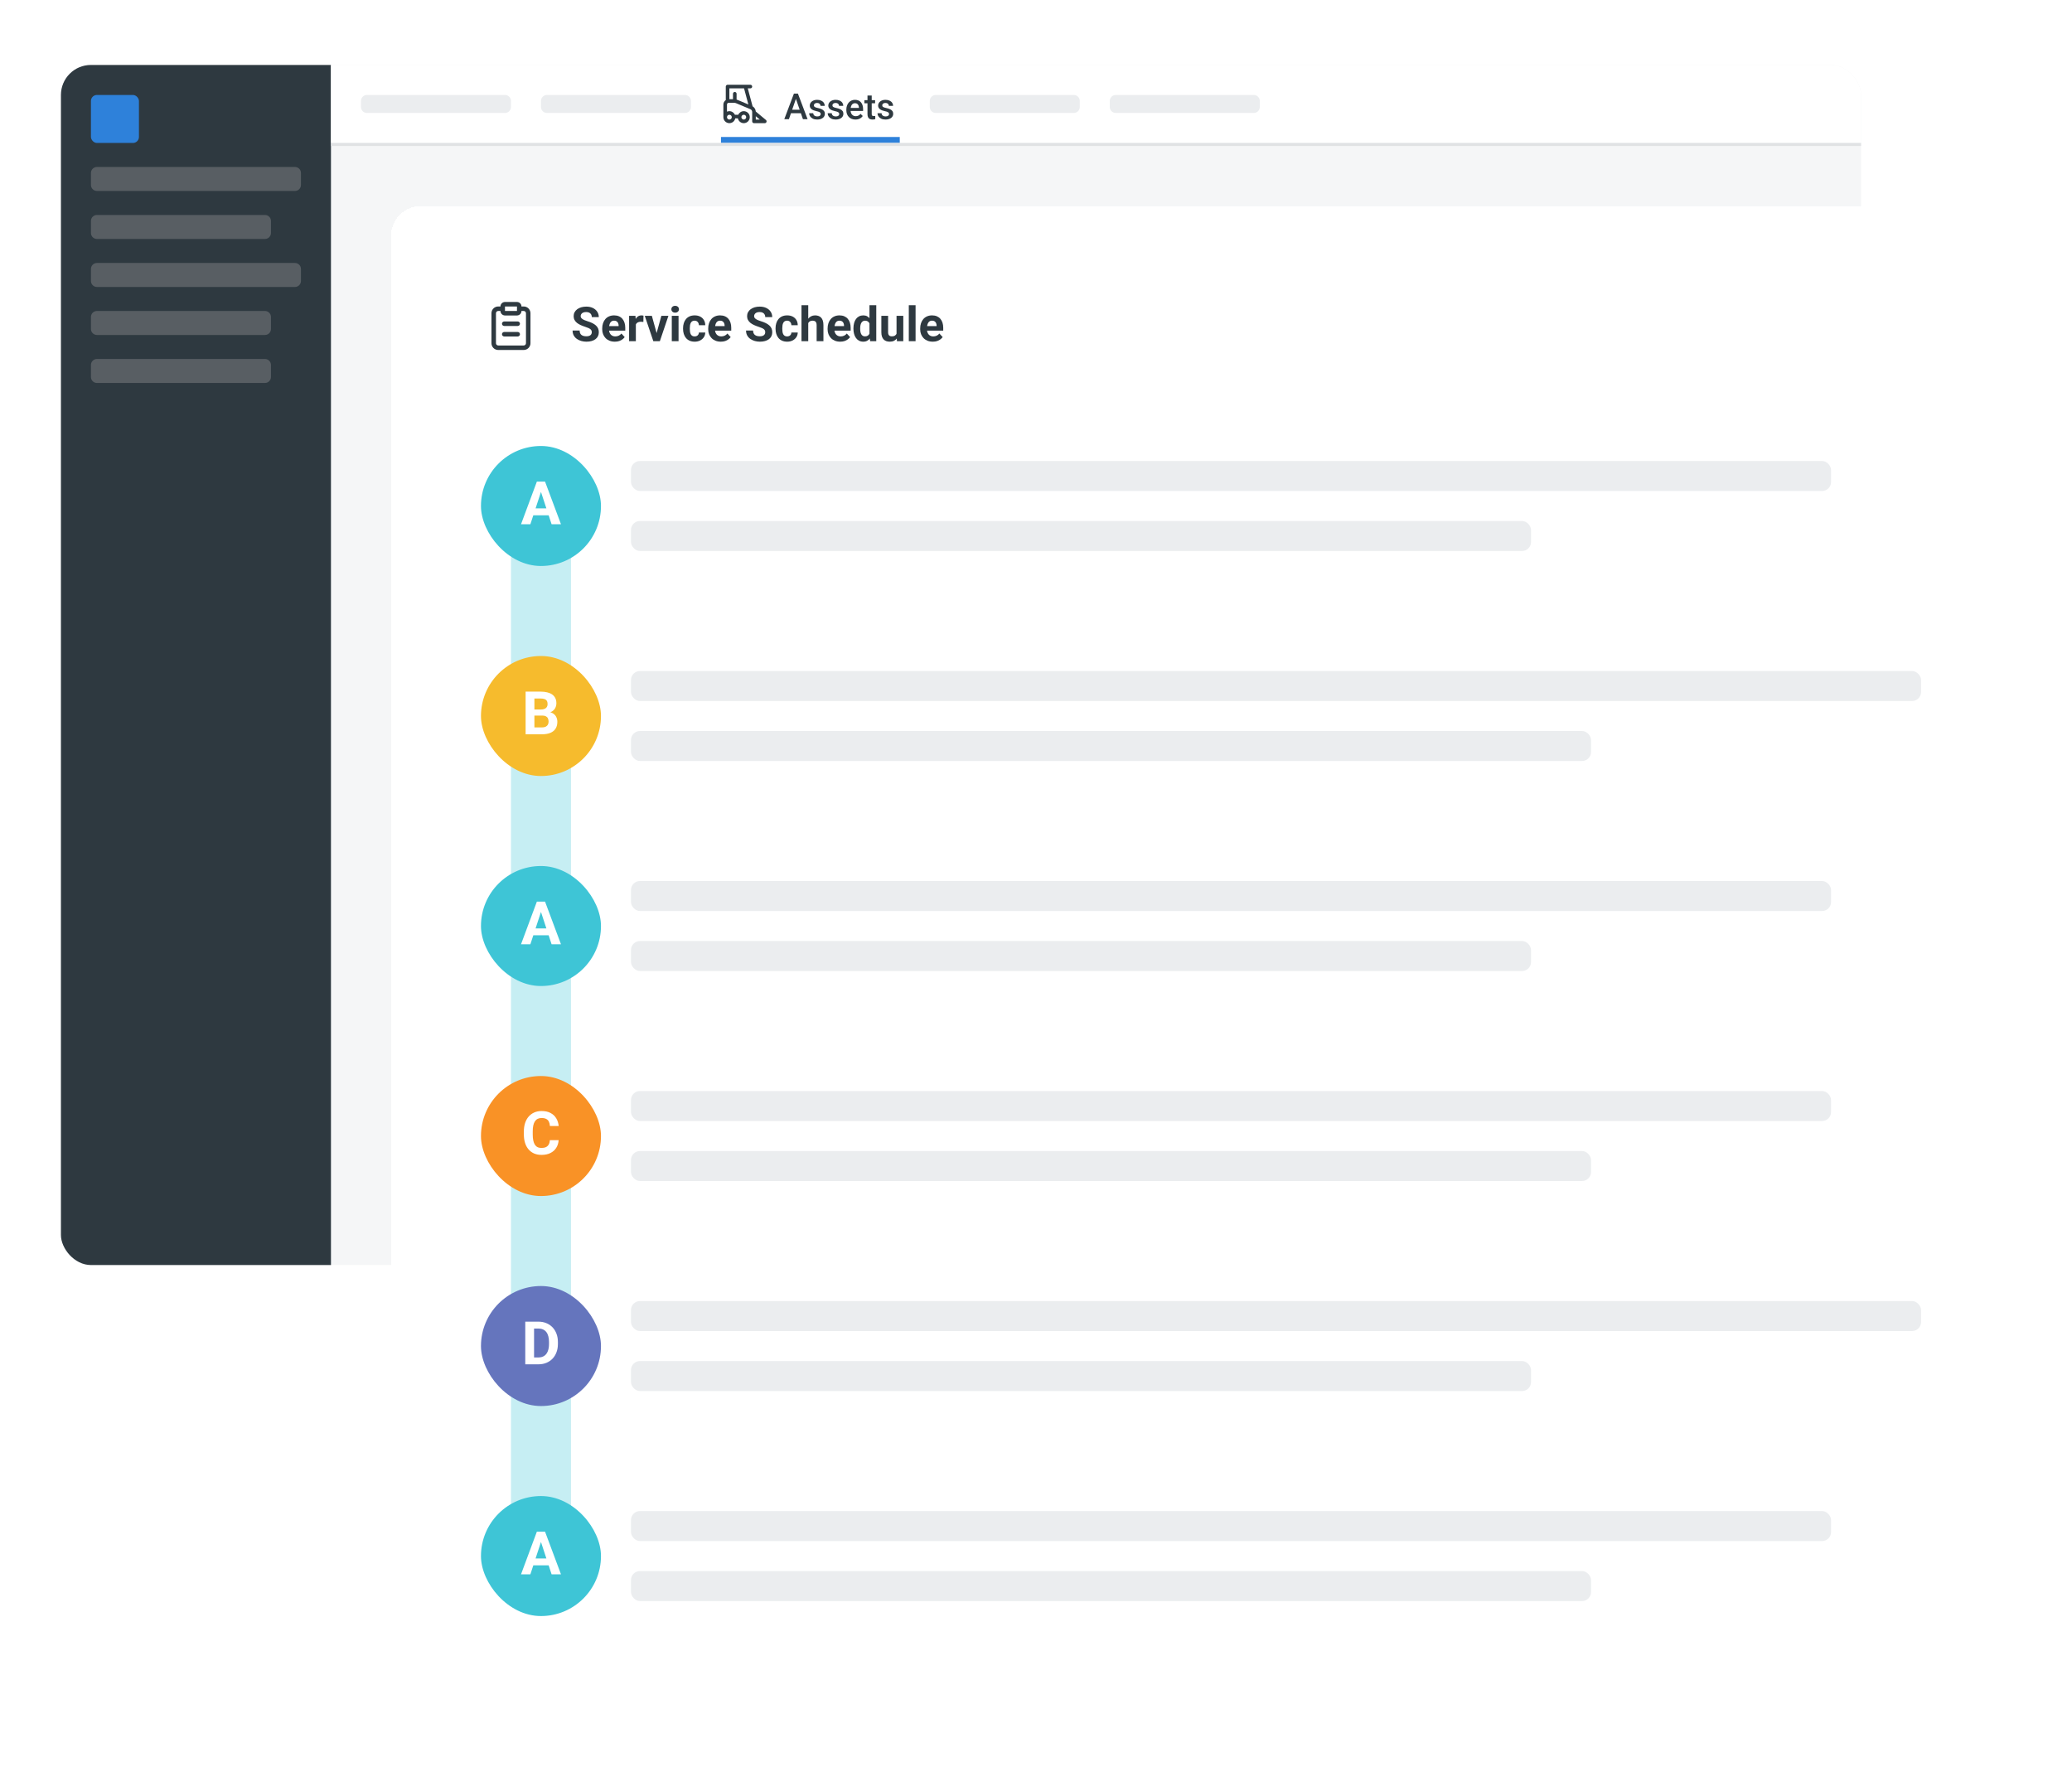 <?xml version="1.0" encoding="UTF-8"?> <svg xmlns="http://www.w3.org/2000/svg" width="340" height="290" viewBox="0 0 340 290" fill="none"><g filter="url(#filter0_d_123_2264)"><g clip-path="url(#clip0_123_2264)"><rect x="10" y="8.197" width="295.385" height="196.923" rx="4.923" fill="#F5F6F7"></rect><rect width="44.308" height="196.923" transform="translate(10 8.197)" fill="#2E3940"></rect><rect x="14.923" y="13.12" width="7.877" height="7.877" rx="0.985" fill="#2E81DA"></rect><path d="M14.923 25.92C14.923 25.376 15.364 24.936 15.908 24.936H48.4C48.944 24.936 49.385 25.376 49.385 25.92V27.889C49.385 28.433 48.944 28.874 48.4 28.874H15.908C15.364 28.874 14.923 28.433 14.923 27.889V25.92Z" fill="#585E63"></path><path d="M14.923 33.797C14.923 33.253 15.364 32.812 15.908 32.812H43.477C44.021 32.812 44.462 33.253 44.462 33.797V35.766C44.462 36.31 44.021 36.751 43.477 36.751H15.908C15.364 36.751 14.923 36.31 14.923 35.766V33.797Z" fill="#585E63"></path><path d="M14.923 41.674C14.923 41.13 15.364 40.69 15.908 40.69H48.4C48.944 40.69 49.385 41.13 49.385 41.674V43.643C49.385 44.187 48.944 44.628 48.4 44.628H15.908C15.364 44.628 14.923 44.187 14.923 43.643V41.674Z" fill="#585E63"></path><path d="M14.923 49.551C14.923 49.007 15.364 48.566 15.908 48.566H43.477C44.021 48.566 44.462 49.007 44.462 49.551V51.52C44.462 52.064 44.021 52.505 43.477 52.505H15.908C15.364 52.505 14.923 52.064 14.923 51.52V49.551Z" fill="#585E63"></path><path d="M14.923 57.428C14.923 56.884 15.364 56.443 15.908 56.443H43.477C44.021 56.443 44.462 56.884 44.462 57.428V59.397C44.462 59.941 44.021 60.382 43.477 60.382H15.908C15.364 60.382 14.923 59.941 14.923 59.397V57.428Z" fill="#585E63"></path><rect width="251.077" height="12.8" transform="translate(54.308 8.197)" fill="white"></rect><path d="M59.23 14.105C59.23 13.561 59.671 13.12 60.215 13.12H82.861C83.405 13.12 83.846 13.561 83.846 14.105V15.089C83.846 15.633 83.405 16.074 82.861 16.074H60.215C59.671 16.074 59.23 15.633 59.23 15.089V14.105Z" fill="#EBEDEF"></path><path d="M88.769 14.105C88.769 13.561 89.21 13.12 89.754 13.12H112.4C112.944 13.12 113.384 13.561 113.384 14.105V15.089C113.384 15.633 112.944 16.074 112.4 16.074H89.754C89.21 16.074 88.769 15.633 88.769 15.089V14.105Z" fill="#EBEDEF"></path><g clip-path="url(#clip1_123_2264)"><path fill-rule="evenodd" clip-rule="evenodd" d="M119.391 11.446C119.228 11.446 119.095 11.579 119.095 11.742V13.908C119.095 13.924 119.097 13.94 119.099 13.956C118.859 14.115 118.701 14.387 118.701 14.695V16.763C118.701 17.307 119.142 17.748 119.686 17.748C120.162 17.748 120.56 17.41 120.651 16.96H121.084C121.175 17.41 121.573 17.748 122.049 17.748C122.593 17.748 123.034 17.307 123.034 16.763C123.034 16.219 122.593 15.779 122.049 15.779C121.645 15.779 121.298 16.022 121.146 16.369H120.589C120.437 16.022 120.09 15.779 119.686 15.779C119.546 15.779 119.413 15.808 119.292 15.861V14.695C119.292 14.532 119.424 14.4 119.588 14.4H120.433C120.551 14.4 120.667 14.424 120.776 14.469L123.126 15.455C123.309 15.531 123.428 15.71 123.428 15.909V17.452C123.428 17.616 123.56 17.748 123.723 17.748H125.495C125.62 17.748 125.731 17.67 125.773 17.553C125.815 17.436 125.78 17.305 125.684 17.226L124.016 15.835C123.992 15.48 123.795 15.161 123.492 14.98C123.491 14.975 123.49 14.971 123.489 14.966L122.704 12.037H123.132C123.295 12.037 123.428 11.905 123.428 11.742C123.428 11.579 123.295 11.446 123.132 11.446H119.391ZM122.8 14.677L122.093 12.037H119.686V13.809H120.277V12.923C120.277 12.76 120.409 12.628 120.572 12.628C120.735 12.628 120.868 12.76 120.868 12.923V13.875C120.914 13.889 120.959 13.905 121.004 13.924L122.8 14.677ZM119.292 16.763C119.292 16.981 119.469 17.157 119.686 17.157C119.904 17.157 120.08 16.981 120.08 16.763C120.08 16.546 119.904 16.369 119.686 16.369C119.469 16.369 119.292 16.546 119.292 16.763ZM122.049 17.157C122.267 17.157 122.443 16.981 122.443 16.763C122.443 16.546 122.267 16.369 122.049 16.369C121.832 16.369 121.655 16.546 121.655 16.763C121.655 16.981 121.832 17.157 122.049 17.157ZM124.018 17.157V16.606L124.679 17.157H124.018Z" fill="#2E3940"></path></g><path d="M130.708 13.457L129.454 17.098H128.695L130.276 12.898H130.76L130.708 13.457ZM131.758 17.098L130.501 13.457L130.446 12.898H130.933L132.52 17.098H131.758ZM131.698 15.54V16.114H129.413V15.54H131.698ZM134.672 16.253C134.672 16.183 134.655 16.121 134.62 16.065C134.585 16.007 134.519 15.955 134.421 15.909C134.325 15.863 134.183 15.821 133.994 15.782C133.829 15.746 133.677 15.703 133.538 15.652C133.402 15.601 133.284 15.538 133.186 15.465C133.088 15.392 133.012 15.305 132.958 15.205C132.905 15.105 132.878 14.99 132.878 14.859C132.878 14.732 132.906 14.612 132.961 14.499C133.017 14.385 133.097 14.285 133.201 14.199C133.305 14.112 133.431 14.044 133.579 13.994C133.729 13.944 133.896 13.919 134.081 13.919C134.342 13.919 134.566 13.963 134.753 14.052C134.941 14.138 135.085 14.256 135.185 14.406C135.285 14.554 135.335 14.722 135.335 14.908H134.64C134.64 14.825 134.619 14.749 134.577 14.678C134.536 14.604 134.475 14.546 134.392 14.502C134.309 14.455 134.206 14.432 134.081 14.432C133.961 14.432 133.862 14.451 133.783 14.49C133.707 14.527 133.649 14.575 133.61 14.634C133.574 14.694 133.556 14.759 133.556 14.83C133.556 14.882 133.565 14.929 133.584 14.972C133.606 15.012 133.64 15.05 133.688 15.084C133.736 15.117 133.802 15.148 133.884 15.177C133.969 15.205 134.075 15.233 134.202 15.26C134.44 15.31 134.645 15.375 134.816 15.453C134.989 15.53 135.122 15.63 135.214 15.753C135.307 15.875 135.353 16.028 135.353 16.215C135.353 16.353 135.323 16.48 135.263 16.596C135.206 16.709 135.121 16.808 135.009 16.893C134.898 16.976 134.764 17.04 134.608 17.086C134.455 17.132 134.282 17.155 134.089 17.155C133.807 17.155 133.567 17.105 133.371 17.005C133.175 16.903 133.026 16.774 132.924 16.616C132.824 16.456 132.774 16.291 132.774 16.12H133.446C133.454 16.249 133.489 16.352 133.553 16.428C133.618 16.503 133.699 16.558 133.795 16.593C133.893 16.625 133.994 16.642 134.098 16.642C134.223 16.642 134.328 16.625 134.412 16.593C134.497 16.558 134.561 16.512 134.606 16.454C134.65 16.395 134.672 16.328 134.672 16.253ZM137.712 16.253C137.712 16.183 137.695 16.121 137.66 16.065C137.626 16.007 137.559 15.955 137.461 15.909C137.365 15.863 137.223 15.821 137.034 15.782C136.869 15.746 136.717 15.703 136.579 15.652C136.442 15.601 136.325 15.538 136.227 15.465C136.129 15.392 136.053 15.305 135.999 15.205C135.945 15.105 135.918 14.99 135.918 14.859C135.918 14.732 135.946 14.612 136.002 14.499C136.058 14.385 136.137 14.285 136.241 14.199C136.345 14.112 136.471 14.044 136.619 13.994C136.769 13.944 136.936 13.919 137.121 13.919C137.383 13.919 137.607 13.963 137.793 14.052C137.982 14.138 138.126 14.256 138.226 14.406C138.326 14.554 138.376 14.722 138.376 14.908H137.681C137.681 14.825 137.659 14.749 137.617 14.678C137.577 14.604 137.515 14.546 137.433 14.502C137.35 14.455 137.246 14.432 137.121 14.432C137.002 14.432 136.903 14.451 136.824 14.49C136.747 14.527 136.689 14.575 136.651 14.634C136.614 14.694 136.596 14.759 136.596 14.83C136.596 14.882 136.606 14.929 136.625 14.972C136.646 15.012 136.681 15.05 136.729 15.084C136.777 15.117 136.842 15.148 136.925 15.177C137.009 15.205 137.115 15.233 137.242 15.26C137.481 15.31 137.685 15.375 137.857 15.453C138.03 15.53 138.162 15.63 138.255 15.753C138.347 15.875 138.393 16.028 138.393 16.215C138.393 16.353 138.363 16.48 138.304 16.596C138.246 16.709 138.161 16.808 138.05 16.893C137.938 16.976 137.805 17.04 137.649 17.086C137.495 17.132 137.322 17.155 137.13 17.155C136.847 17.155 136.608 17.105 136.411 17.005C136.215 16.903 136.066 16.774 135.964 16.616C135.864 16.456 135.814 16.291 135.814 16.12H136.486C136.494 16.249 136.53 16.352 136.593 16.428C136.658 16.503 136.739 16.558 136.835 16.593C136.933 16.625 137.034 16.642 137.138 16.642C137.263 16.642 137.368 16.625 137.453 16.593C137.537 16.558 137.602 16.512 137.646 16.454C137.69 16.395 137.712 16.328 137.712 16.253ZM140.378 17.155C140.147 17.155 139.938 17.118 139.752 17.043C139.567 16.966 139.409 16.859 139.279 16.723C139.15 16.586 139.051 16.425 138.982 16.241C138.912 16.056 138.878 15.857 138.878 15.644V15.528C138.878 15.284 138.913 15.063 138.984 14.865C139.056 14.667 139.155 14.498 139.282 14.357C139.408 14.215 139.558 14.106 139.732 14.031C139.905 13.956 140.092 13.919 140.294 13.919C140.517 13.919 140.712 13.956 140.88 14.031C141.047 14.106 141.185 14.212 141.295 14.349C141.407 14.483 141.489 14.644 141.543 14.83C141.599 15.017 141.627 15.223 141.627 15.448V15.745H139.215V15.246H140.94V15.191C140.936 15.066 140.911 14.949 140.865 14.839C140.821 14.729 140.753 14.641 140.66 14.574C140.568 14.506 140.445 14.473 140.291 14.473C140.176 14.473 140.073 14.498 139.983 14.548C139.894 14.596 139.82 14.666 139.76 14.758C139.701 14.851 139.655 14.962 139.622 15.093C139.591 15.222 139.576 15.367 139.576 15.528V15.644C139.576 15.78 139.594 15.907 139.631 16.025C139.669 16.14 139.725 16.241 139.798 16.328C139.871 16.414 139.959 16.482 140.063 16.532C140.167 16.58 140.285 16.604 140.418 16.604C140.585 16.604 140.734 16.571 140.865 16.503C140.996 16.436 141.109 16.341 141.206 16.218L141.572 16.573C141.505 16.671 141.417 16.765 141.309 16.855C141.202 16.944 141.07 17.016 140.914 17.072C140.76 17.128 140.582 17.155 140.378 17.155ZM143.6 13.976V14.484H141.84V13.976H143.6ZM142.348 13.212H143.043V16.235C143.043 16.331 143.057 16.405 143.083 16.457C143.112 16.507 143.152 16.541 143.202 16.558C143.252 16.576 143.31 16.584 143.378 16.584C143.426 16.584 143.472 16.581 143.516 16.576C143.56 16.57 143.596 16.564 143.623 16.558L143.626 17.089C143.568 17.106 143.501 17.122 143.424 17.135C143.349 17.149 143.262 17.155 143.164 17.155C143.005 17.155 142.863 17.128 142.74 17.072C142.617 17.014 142.521 16.921 142.452 16.792C142.383 16.663 142.348 16.492 142.348 16.278V13.212ZM145.887 16.253C145.887 16.183 145.87 16.121 145.835 16.065C145.801 16.007 145.734 15.955 145.636 15.909C145.54 15.863 145.398 15.821 145.209 15.782C145.044 15.746 144.892 15.703 144.754 15.652C144.617 15.601 144.5 15.538 144.402 15.465C144.304 15.392 144.228 15.305 144.174 15.205C144.12 15.105 144.093 14.99 144.093 14.859C144.093 14.732 144.121 14.612 144.177 14.499C144.233 14.385 144.312 14.285 144.416 14.199C144.52 14.112 144.646 14.044 144.794 13.994C144.944 13.944 145.111 13.919 145.296 13.919C145.558 13.919 145.782 13.963 145.968 14.052C146.157 14.138 146.301 14.256 146.401 14.406C146.501 14.554 146.551 14.722 146.551 14.908H145.856C145.856 14.825 145.834 14.749 145.792 14.678C145.752 14.604 145.69 14.546 145.608 14.502C145.525 14.455 145.421 14.432 145.296 14.432C145.177 14.432 145.078 14.451 144.999 14.49C144.922 14.527 144.864 14.575 144.826 14.634C144.789 14.694 144.771 14.759 144.771 14.83C144.771 14.882 144.781 14.929 144.8 14.972C144.821 15.012 144.856 15.05 144.904 15.084C144.952 15.117 145.017 15.148 145.1 15.177C145.184 15.205 145.29 15.233 145.417 15.26C145.656 15.31 145.86 15.375 146.032 15.453C146.205 15.53 146.337 15.63 146.43 15.753C146.522 15.875 146.568 16.028 146.568 16.215C146.568 16.353 146.538 16.48 146.479 16.596C146.421 16.709 146.336 16.808 146.225 16.893C146.113 16.976 145.98 17.04 145.824 17.086C145.67 17.132 145.497 17.155 145.305 17.155C145.022 17.155 144.783 17.105 144.586 17.005C144.39 16.903 144.241 16.774 144.139 16.616C144.039 16.456 143.989 16.291 143.989 16.12H144.661C144.669 16.249 144.705 16.352 144.768 16.428C144.833 16.503 144.914 16.558 145.01 16.593C145.108 16.625 145.209 16.642 145.313 16.642C145.438 16.642 145.543 16.625 145.628 16.593C145.712 16.558 145.777 16.512 145.821 16.454C145.865 16.395 145.887 16.328 145.887 16.253Z" fill="#2E3940"></path><path d="M118.308 20.013H147.646V20.997H118.308V20.013Z" fill="#2E81DA"></path><path d="M152.569 14.105C152.569 13.561 153.01 13.12 153.554 13.12H176.2C176.744 13.12 177.184 13.561 177.184 14.105V15.089C177.184 15.633 176.744 16.074 176.2 16.074H153.554C153.01 16.074 152.569 15.633 152.569 15.089V14.105Z" fill="#EBEDEF"></path><path d="M182.107 14.105C182.107 13.561 182.548 13.12 183.092 13.12H205.738C206.282 13.12 206.723 13.561 206.723 14.105V15.089C206.723 15.633 206.282 16.074 205.738 16.074H183.092C182.548 16.074 182.107 15.633 182.107 15.089V14.105Z" fill="#EBEDEF"></path><rect width="251.077" height="0.492" transform="matrix(-1 0 0 1 305.385 20.997)" fill="#E0E2E4"></rect></g></g><g filter="url(#filter1_d_123_2264)"><rect x="64.154" y="31.336" width="265.846" height="246.154" rx="4.923" fill="white" shape-rendering="crispEdges"></rect><path d="M82.369 50.659C82.369 50.455 82.535 50.29 82.739 50.29H84.954C85.158 50.29 85.323 50.455 85.323 50.659C85.323 50.863 85.158 51.028 84.954 51.028H82.739C82.535 51.028 82.369 50.863 82.369 50.659Z" fill="#2E3940"></path><path d="M82.739 52.013C82.535 52.013 82.369 52.178 82.369 52.382C82.369 52.586 82.535 52.751 82.739 52.751H84.954C85.158 52.751 85.323 52.586 85.323 52.382C85.323 52.178 85.158 52.013 84.954 52.013H82.739Z" fill="#2E3940"></path><path fill-rule="evenodd" clip-rule="evenodd" d="M82.123 47.828C82.123 47.42 82.454 47.09 82.862 47.09H84.831C85.239 47.09 85.569 47.42 85.569 47.828H85.939C86.55 47.828 87.046 48.324 87.046 48.936V53.859C87.046 54.471 86.55 54.967 85.939 54.967H81.754C81.142 54.967 80.646 54.471 80.646 53.859V48.936C80.646 48.324 81.142 47.828 81.754 47.828L82.123 47.828ZM82.862 47.828H84.831V48.567H82.862V47.828ZM82.123 48.567H81.754C81.55 48.567 81.385 48.732 81.385 48.936V53.859C81.385 54.063 81.55 54.228 81.754 54.228H85.939C86.142 54.228 86.308 54.063 86.308 53.859V48.936C86.308 48.732 86.142 48.567 85.939 48.567H85.569C85.569 48.975 85.239 49.305 84.831 49.305H82.862C82.454 49.305 82.123 48.975 82.123 48.567Z" fill="#2E3940"></path><path d="M97.108 52.063C97.108 51.963 97.092 51.873 97.062 51.794C97.033 51.712 96.98 51.637 96.9 51.571C96.821 51.501 96.709 51.433 96.566 51.367C96.422 51.3 96.236 51.231 96.008 51.159C95.754 51.077 95.513 50.985 95.285 50.882C95.059 50.78 94.859 50.66 94.685 50.525C94.513 50.386 94.377 50.226 94.277 50.044C94.18 49.862 94.131 49.65 94.131 49.409C94.131 49.176 94.182 48.964 94.285 48.775C94.387 48.582 94.531 48.418 94.716 48.282C94.9 48.144 95.118 48.037 95.369 47.963C95.623 47.889 95.901 47.851 96.204 47.851C96.617 47.851 96.977 47.926 97.285 48.075C97.592 48.223 97.831 48.427 98 48.686C98.172 48.945 98.258 49.241 98.258 49.575H97.112C97.112 49.41 97.077 49.267 97.008 49.144C96.941 49.018 96.838 48.919 96.7 48.848C96.564 48.776 96.392 48.74 96.185 48.74C95.985 48.74 95.818 48.771 95.685 48.832C95.551 48.891 95.451 48.972 95.385 49.075C95.318 49.175 95.285 49.287 95.285 49.413C95.285 49.508 95.308 49.594 95.354 49.671C95.403 49.748 95.474 49.819 95.569 49.886C95.664 49.953 95.781 50.016 95.919 50.075C96.058 50.133 96.218 50.191 96.4 50.248C96.705 50.34 96.973 50.444 97.204 50.559C97.437 50.675 97.632 50.804 97.788 50.948C97.945 51.091 98.063 51.254 98.142 51.436C98.222 51.618 98.262 51.825 98.262 52.055C98.262 52.299 98.214 52.517 98.119 52.709C98.024 52.901 97.887 53.064 97.708 53.198C97.528 53.331 97.314 53.432 97.066 53.501C96.817 53.571 96.538 53.605 96.231 53.605C95.954 53.605 95.681 53.569 95.412 53.498C95.142 53.423 94.897 53.312 94.677 53.163C94.459 53.014 94.285 52.825 94.154 52.594C94.023 52.363 93.958 52.09 93.958 51.775H95.115C95.115 51.949 95.142 52.096 95.196 52.217C95.25 52.337 95.326 52.435 95.423 52.509C95.523 52.583 95.641 52.637 95.777 52.671C95.915 52.704 96.067 52.721 96.231 52.721C96.431 52.721 96.595 52.692 96.723 52.636C96.854 52.58 96.95 52.501 97.012 52.401C97.076 52.301 97.108 52.189 97.108 52.063ZM100.892 53.605C100.569 53.605 100.28 53.554 100.023 53.451C99.767 53.346 99.549 53.201 99.369 53.017C99.192 52.832 99.056 52.618 98.962 52.374C98.867 52.128 98.819 51.867 98.819 51.59V51.436C98.819 51.121 98.864 50.832 98.954 50.571C99.044 50.309 99.172 50.082 99.338 49.89C99.508 49.698 99.713 49.55 99.954 49.448C100.195 49.342 100.467 49.29 100.769 49.29C101.064 49.29 101.326 49.339 101.554 49.436C101.782 49.533 101.973 49.672 102.127 49.851C102.283 50.031 102.401 50.246 102.481 50.498C102.56 50.746 102.6 51.023 102.6 51.328V51.79H99.292V51.051H101.512V50.967C101.512 50.813 101.483 50.676 101.427 50.555C101.373 50.432 101.291 50.335 101.181 50.263C101.071 50.191 100.93 50.155 100.758 50.155C100.612 50.155 100.486 50.187 100.381 50.251C100.276 50.316 100.19 50.405 100.123 50.521C100.059 50.636 100.01 50.772 99.977 50.928C99.946 51.082 99.931 51.251 99.931 51.436V51.59C99.931 51.757 99.954 51.91 100 52.051C100.049 52.192 100.117 52.314 100.204 52.417C100.294 52.519 100.401 52.599 100.527 52.655C100.655 52.712 100.8 52.74 100.962 52.74C101.162 52.74 101.348 52.701 101.519 52.624C101.694 52.545 101.844 52.426 101.969 52.267L102.508 52.851C102.421 52.977 102.301 53.098 102.15 53.213C102.001 53.328 101.822 53.423 101.612 53.498C101.401 53.569 101.162 53.605 100.892 53.605ZM104.339 50.275V53.528H103.231V49.367H104.273L104.339 50.275ZM105.592 49.34L105.573 50.367C105.519 50.359 105.454 50.353 105.377 50.348C105.303 50.34 105.235 50.336 105.173 50.336C105.017 50.336 104.881 50.356 104.765 50.398C104.653 50.436 104.558 50.494 104.481 50.571C104.406 50.648 104.35 50.741 104.312 50.851C104.276 50.962 104.255 51.087 104.25 51.228L104.027 51.159C104.027 50.89 104.054 50.642 104.108 50.417C104.162 50.189 104.24 49.99 104.342 49.821C104.448 49.651 104.576 49.521 104.727 49.428C104.878 49.336 105.051 49.29 105.246 49.29C105.308 49.29 105.371 49.295 105.435 49.305C105.499 49.313 105.551 49.325 105.592 49.34ZM107.6 52.721L108.523 49.367H109.681L108.277 53.528H107.577L107.6 52.721ZM106.965 49.367L107.892 52.724L107.912 53.528H107.208L105.804 49.367H106.965ZM111.346 49.367V53.528H110.235V49.367H111.346ZM110.165 48.282C110.165 48.121 110.222 47.987 110.335 47.882C110.448 47.777 110.599 47.724 110.789 47.724C110.976 47.724 111.126 47.777 111.239 47.882C111.354 47.987 111.412 48.121 111.412 48.282C111.412 48.444 111.354 48.577 111.239 48.682C111.126 48.787 110.976 48.84 110.789 48.84C110.599 48.84 110.448 48.787 110.335 48.682C110.222 48.577 110.165 48.444 110.165 48.282ZM113.981 52.74C114.117 52.74 114.237 52.714 114.342 52.663C114.448 52.609 114.53 52.535 114.589 52.44C114.65 52.342 114.682 52.228 114.685 52.098H115.727C115.724 52.39 115.646 52.65 115.492 52.878C115.339 53.104 115.132 53.282 114.873 53.413C114.614 53.541 114.324 53.605 114.004 53.605C113.681 53.605 113.399 53.551 113.158 53.444C112.919 53.336 112.721 53.187 112.562 52.998C112.403 52.805 112.283 52.582 112.204 52.328C112.124 52.072 112.085 51.798 112.085 51.505V51.394C112.085 51.099 112.124 50.825 112.204 50.571C112.283 50.314 112.403 50.091 112.562 49.901C112.721 49.709 112.919 49.559 113.158 49.451C113.396 49.344 113.676 49.29 113.996 49.29C114.337 49.29 114.636 49.355 114.892 49.486C115.151 49.617 115.354 49.804 115.5 50.048C115.649 50.289 115.724 50.575 115.727 50.905H114.685C114.682 50.767 114.653 50.641 114.596 50.528C114.542 50.416 114.463 50.326 114.358 50.259C114.255 50.19 114.128 50.155 113.977 50.155C113.815 50.155 113.683 50.19 113.581 50.259C113.478 50.326 113.399 50.418 113.342 50.536C113.286 50.651 113.246 50.783 113.223 50.932C113.203 51.078 113.192 51.232 113.192 51.394V51.505C113.192 51.667 113.203 51.822 113.223 51.971C113.244 52.119 113.282 52.251 113.339 52.367C113.398 52.482 113.478 52.573 113.581 52.64C113.683 52.706 113.817 52.74 113.981 52.74ZM118.285 53.605C117.962 53.605 117.672 53.554 117.415 53.451C117.159 53.346 116.941 53.201 116.762 53.017C116.585 52.832 116.449 52.618 116.354 52.374C116.259 52.128 116.212 51.867 116.212 51.59V51.436C116.212 51.121 116.256 50.832 116.346 50.571C116.436 50.309 116.564 50.082 116.731 49.89C116.9 49.698 117.105 49.55 117.346 49.448C117.587 49.342 117.859 49.29 118.162 49.29C118.456 49.29 118.718 49.339 118.946 49.436C119.174 49.533 119.365 49.672 119.519 49.851C119.676 50.031 119.794 50.246 119.873 50.498C119.953 50.746 119.992 51.023 119.992 51.328V51.79H116.685V51.051H118.904V50.967C118.904 50.813 118.876 50.676 118.819 50.555C118.765 50.432 118.683 50.335 118.573 50.263C118.463 50.191 118.322 50.155 118.15 50.155C118.004 50.155 117.878 50.187 117.773 50.251C117.668 50.316 117.582 50.405 117.515 50.521C117.451 50.636 117.403 50.772 117.369 50.928C117.339 51.082 117.323 51.251 117.323 51.436V51.59C117.323 51.757 117.346 51.91 117.392 52.051C117.441 52.192 117.509 52.314 117.596 52.417C117.686 52.519 117.794 52.599 117.919 52.655C118.048 52.712 118.192 52.74 118.354 52.74C118.554 52.74 118.74 52.701 118.912 52.624C119.086 52.545 119.236 52.426 119.362 52.267L119.9 52.851C119.813 52.977 119.694 53.098 119.542 53.213C119.394 53.328 119.214 53.423 119.004 53.498C118.794 53.569 118.554 53.605 118.285 53.605ZM125.569 52.063C125.569 51.963 125.554 51.873 125.523 51.794C125.495 51.712 125.441 51.637 125.362 51.571C125.282 51.501 125.171 51.433 125.027 51.367C124.883 51.3 124.698 51.231 124.469 51.159C124.215 51.077 123.974 50.985 123.746 50.882C123.521 50.78 123.321 50.66 123.146 50.525C122.974 50.386 122.839 50.226 122.739 50.044C122.641 49.862 122.592 49.65 122.592 49.409C122.592 49.176 122.644 48.964 122.746 48.775C122.849 48.582 122.992 48.418 123.177 48.282C123.362 48.144 123.58 48.037 123.831 47.963C124.085 47.889 124.363 47.851 124.665 47.851C125.078 47.851 125.439 47.926 125.746 48.075C126.054 48.223 126.292 48.427 126.462 48.686C126.633 48.945 126.719 49.241 126.719 49.575H125.573C125.573 49.41 125.539 49.267 125.469 49.144C125.403 49.018 125.3 48.919 125.162 48.848C125.026 48.776 124.854 48.74 124.646 48.74C124.446 48.74 124.28 48.771 124.146 48.832C124.013 48.891 123.913 48.972 123.846 49.075C123.78 49.175 123.746 49.287 123.746 49.413C123.746 49.508 123.769 49.594 123.815 49.671C123.864 49.748 123.936 49.819 124.031 49.886C124.126 49.953 124.242 50.016 124.381 50.075C124.519 50.133 124.68 50.191 124.862 50.248C125.167 50.34 125.435 50.444 125.665 50.559C125.899 50.675 126.094 50.804 126.25 50.948C126.406 51.091 126.524 51.254 126.604 51.436C126.683 51.618 126.723 51.825 126.723 52.055C126.723 52.299 126.676 52.517 126.581 52.709C126.486 52.901 126.349 53.064 126.169 53.198C125.99 53.331 125.776 53.432 125.527 53.501C125.278 53.571 125 53.605 124.692 53.605C124.415 53.605 124.142 53.569 123.873 53.498C123.604 53.423 123.359 53.312 123.139 53.163C122.921 53.014 122.746 52.825 122.615 52.594C122.485 52.363 122.419 52.09 122.419 51.775H123.577C123.577 51.949 123.604 52.096 123.658 52.217C123.712 52.337 123.787 52.435 123.885 52.509C123.985 52.583 124.103 52.637 124.239 52.671C124.377 52.704 124.528 52.721 124.692 52.721C124.892 52.721 125.056 52.692 125.185 52.636C125.315 52.58 125.412 52.501 125.473 52.401C125.537 52.301 125.569 52.189 125.569 52.063ZM129.158 52.74C129.294 52.74 129.414 52.714 129.519 52.663C129.624 52.609 129.706 52.535 129.765 52.44C129.827 52.342 129.859 52.228 129.862 52.098H130.904C130.901 52.39 130.823 52.65 130.669 52.878C130.515 53.104 130.309 53.282 130.05 53.413C129.791 53.541 129.501 53.605 129.181 53.605C128.858 53.605 128.576 53.551 128.335 53.444C128.096 53.336 127.898 53.187 127.739 52.998C127.58 52.805 127.46 52.582 127.381 52.328C127.301 52.072 127.262 51.798 127.262 51.505V51.394C127.262 51.099 127.301 50.825 127.381 50.571C127.46 50.314 127.58 50.091 127.739 49.901C127.898 49.709 128.096 49.559 128.335 49.451C128.573 49.344 128.853 49.29 129.173 49.29C129.514 49.29 129.813 49.355 130.069 49.486C130.328 49.617 130.531 49.804 130.677 50.048C130.826 50.289 130.901 50.575 130.904 50.905H129.862C129.859 50.767 129.83 50.641 129.773 50.528C129.719 50.416 129.64 50.326 129.535 50.259C129.432 50.19 129.305 50.155 129.154 50.155C128.992 50.155 128.86 50.19 128.758 50.259C128.655 50.326 128.576 50.418 128.519 50.536C128.463 50.651 128.423 50.783 128.4 50.932C128.38 51.078 128.369 51.232 128.369 51.394V51.505C128.369 51.667 128.38 51.822 128.4 51.971C128.421 52.119 128.459 52.251 128.515 52.367C128.574 52.482 128.655 52.573 128.758 52.64C128.86 52.706 128.994 52.74 129.158 52.74ZM132.627 47.621V53.528H131.519V47.621H132.627ZM132.469 51.301H132.165C132.168 51.012 132.206 50.745 132.281 50.501C132.355 50.255 132.462 50.042 132.6 49.863C132.739 49.681 132.904 49.54 133.096 49.44C133.291 49.34 133.506 49.29 133.742 49.29C133.948 49.29 134.133 49.319 134.3 49.378C134.469 49.435 134.614 49.527 134.735 49.655C134.858 49.781 134.953 49.946 135.019 50.151C135.086 50.356 135.119 50.605 135.119 50.898V53.528H134.004V50.89C134.004 50.705 133.977 50.56 133.923 50.455C133.872 50.348 133.796 50.272 133.696 50.228C133.599 50.182 133.478 50.159 133.335 50.159C133.176 50.159 133.04 50.189 132.927 50.248C132.817 50.306 132.728 50.389 132.662 50.494C132.595 50.596 132.546 50.717 132.515 50.855C132.485 50.994 132.469 51.142 132.469 51.301ZM137.877 53.605C137.554 53.605 137.264 53.554 137.008 53.451C136.751 53.346 136.533 53.201 136.354 53.017C136.177 52.832 136.041 52.618 135.946 52.374C135.851 52.128 135.804 51.867 135.804 51.59V51.436C135.804 51.121 135.849 50.832 135.939 50.571C136.028 50.309 136.156 50.082 136.323 49.89C136.492 49.698 136.698 49.55 136.939 49.448C137.18 49.342 137.451 49.29 137.754 49.29C138.049 49.29 138.31 49.339 138.539 49.436C138.767 49.533 138.958 49.672 139.112 49.851C139.268 50.031 139.386 50.246 139.465 50.498C139.545 50.746 139.585 51.023 139.585 51.328V51.79H136.277V51.051H138.496V50.967C138.496 50.813 138.468 50.676 138.412 50.555C138.358 50.432 138.276 50.335 138.165 50.263C138.055 50.191 137.914 50.155 137.742 50.155C137.596 50.155 137.471 50.187 137.365 50.251C137.26 50.316 137.174 50.405 137.108 50.521C137.044 50.636 136.995 50.772 136.962 50.928C136.931 51.082 136.915 51.251 136.915 51.436V51.59C136.915 51.757 136.939 51.91 136.985 52.051C137.033 52.192 137.101 52.314 137.189 52.417C137.278 52.519 137.386 52.599 137.512 52.655C137.64 52.712 137.785 52.74 137.946 52.74C138.146 52.74 138.332 52.701 138.504 52.624C138.678 52.545 138.828 52.426 138.954 52.267L139.492 52.851C139.405 52.977 139.286 53.098 139.135 53.213C138.986 53.328 138.806 53.423 138.596 53.498C138.386 53.569 138.146 53.605 137.877 53.605ZM142.673 52.621V47.621H143.789V53.528H142.785L142.673 52.621ZM140.042 51.498V51.417C140.042 51.099 140.078 50.81 140.15 50.551C140.222 50.29 140.327 50.066 140.465 49.878C140.604 49.691 140.774 49.546 140.977 49.444C141.18 49.341 141.41 49.29 141.669 49.29C141.913 49.29 142.126 49.341 142.308 49.444C142.492 49.546 142.649 49.692 142.777 49.882C142.908 50.069 143.013 50.291 143.092 50.548C143.172 50.801 143.23 51.08 143.265 51.382V51.559C143.23 51.849 143.172 52.118 143.092 52.367C143.013 52.615 142.908 52.833 142.777 53.021C142.649 53.205 142.492 53.349 142.308 53.451C142.123 53.554 141.908 53.605 141.662 53.605C141.403 53.605 141.172 53.553 140.969 53.448C140.769 53.342 140.6 53.195 140.462 53.005C140.326 52.816 140.222 52.592 140.15 52.336C140.078 52.08 140.042 51.8 140.042 51.498ZM141.15 51.417V51.498C141.15 51.669 141.163 51.83 141.189 51.978C141.217 52.127 141.262 52.259 141.323 52.374C141.387 52.487 141.469 52.576 141.569 52.64C141.672 52.701 141.796 52.732 141.942 52.732C142.132 52.732 142.289 52.69 142.412 52.605C142.535 52.518 142.628 52.399 142.692 52.248C142.759 52.096 142.798 51.922 142.808 51.724V51.221C142.8 51.059 142.777 50.914 142.739 50.786C142.703 50.655 142.649 50.544 142.577 50.451C142.508 50.359 142.421 50.287 142.315 50.236C142.213 50.185 142.091 50.159 141.95 50.159C141.806 50.159 141.683 50.192 141.581 50.259C141.478 50.323 141.395 50.412 141.331 50.525C141.269 50.637 141.223 50.771 141.192 50.925C141.164 51.076 141.15 51.24 141.15 51.417ZM147.115 52.532V49.367H148.223V53.528H147.181L147.115 52.532ZM147.239 51.678L147.565 51.671C147.565 51.948 147.533 52.205 147.469 52.444C147.405 52.68 147.309 52.885 147.181 53.059C147.053 53.231 146.891 53.365 146.696 53.463C146.501 53.558 146.272 53.605 146.008 53.605C145.805 53.605 145.618 53.577 145.446 53.521C145.277 53.462 145.131 53.371 145.008 53.248C144.887 53.122 144.792 52.962 144.723 52.767C144.656 52.569 144.623 52.332 144.623 52.055V49.367H145.731V52.063C145.731 52.186 145.745 52.29 145.773 52.374C145.804 52.459 145.846 52.528 145.9 52.582C145.954 52.636 146.017 52.675 146.089 52.698C146.163 52.721 146.245 52.732 146.335 52.732C146.563 52.732 146.742 52.686 146.873 52.594C147.006 52.501 147.1 52.376 147.154 52.217C147.21 52.055 147.239 51.876 147.239 51.678ZM150.239 47.621V53.528H149.127V47.621H150.239ZM153.069 53.605C152.746 53.605 152.456 53.554 152.2 53.451C151.944 53.346 151.726 53.201 151.546 53.017C151.369 52.832 151.233 52.618 151.139 52.374C151.044 52.128 150.996 51.867 150.996 51.59V51.436C150.996 51.121 151.041 50.832 151.131 50.571C151.221 50.309 151.349 50.082 151.515 49.89C151.685 49.698 151.89 49.55 152.131 49.448C152.372 49.342 152.644 49.29 152.946 49.29C153.241 49.29 153.503 49.339 153.731 49.436C153.959 49.533 154.15 49.672 154.304 49.851C154.46 50.031 154.578 50.246 154.658 50.498C154.737 50.746 154.777 51.023 154.777 51.328V51.79H151.469V51.051H153.689V50.967C153.689 50.813 153.66 50.676 153.604 50.555C153.55 50.432 153.468 50.335 153.358 50.263C153.248 50.191 153.106 50.155 152.935 50.155C152.789 50.155 152.663 50.187 152.558 50.251C152.453 50.316 152.367 50.405 152.3 50.521C152.236 50.636 152.187 50.772 152.154 50.928C152.123 51.082 152.108 51.251 152.108 51.436V51.59C152.108 51.757 152.131 51.91 152.177 52.051C152.226 52.192 152.294 52.314 152.381 52.417C152.471 52.519 152.578 52.599 152.704 52.655C152.832 52.712 152.977 52.74 153.139 52.74C153.339 52.74 153.524 52.701 153.696 52.624C153.871 52.545 154.021 52.426 154.146 52.267L154.685 52.851C154.598 52.977 154.478 53.098 154.327 53.213C154.178 53.328 153.999 53.423 153.789 53.498C153.578 53.569 153.339 53.605 153.069 53.605Z" fill="#2E3940"></path><rect x="83.846" y="80.566" width="9.846" height="172.308" fill="#C6EEF3"></rect><rect x="78.923" y="70.721" width="19.692" height="19.692" rx="9.846" fill="#3EC5D6"></rect><path d="M88.933 77.763L87.029 83.566H85.495L88.096 76.566H89.072L88.933 77.763ZM90.514 83.566L88.606 77.763L88.452 76.566H89.438L92.053 83.566H90.514ZM90.428 80.961V82.09H86.731V80.961H90.428Z" fill="white"></path><rect x="103.539" y="73.183" width="196.923" height="4.923" rx="1.477" fill="#EBEDEF"></rect><rect x="103.539" y="83.028" width="147.692" height="4.923" rx="1.477" fill="#EBEDEF"></rect><rect x="78.923" y="105.183" width="19.692" height="19.692" rx="9.846" fill="#F6BB2D"></rect><path d="M88.99 114.956H87.192L87.183 113.966H88.692C88.958 113.966 89.176 113.932 89.346 113.865C89.516 113.794 89.643 113.693 89.726 113.562C89.812 113.427 89.856 113.264 89.856 113.072C89.856 112.854 89.814 112.677 89.731 112.543C89.651 112.408 89.524 112.31 89.351 112.249C89.181 112.189 88.962 112.158 88.692 112.158H87.692V118.028H86.25V111.028H88.692C89.099 111.028 89.463 111.067 89.784 111.144C90.107 111.221 90.381 111.338 90.606 111.495C90.83 111.652 91.002 111.85 91.12 112.091C91.239 112.328 91.298 112.61 91.298 112.937C91.298 113.225 91.232 113.491 91.101 113.735C90.973 113.979 90.769 114.177 90.49 114.331C90.215 114.485 89.854 114.57 89.409 114.586L88.99 114.956ZM88.928 118.028H86.798L87.361 116.903H88.928C89.181 116.903 89.388 116.863 89.548 116.783C89.708 116.7 89.827 116.588 89.904 116.447C89.981 116.306 90.019 116.144 90.019 115.961C90.019 115.756 89.984 115.578 89.913 115.427C89.846 115.277 89.737 115.161 89.587 115.081C89.436 114.998 89.237 114.956 88.99 114.956H87.601L87.611 113.966H89.341L89.673 114.355C90.099 114.349 90.442 114.424 90.702 114.581C90.965 114.735 91.156 114.935 91.274 115.182C91.396 115.429 91.457 115.693 91.457 115.975C91.457 116.424 91.359 116.802 91.163 117.11C90.968 117.415 90.681 117.644 90.303 117.798C89.928 117.951 89.47 118.028 88.928 118.028Z" fill="white"></path><rect x="103.539" y="107.645" width="211.692" height="4.923" rx="1.477" fill="#EBEDEF"></rect><rect x="103.539" y="117.491" width="157.538" height="4.923" rx="1.477" fill="#EBEDEF"></rect><rect x="78.923" y="139.644" width="19.692" height="19.692" rx="9.846" fill="#3EC5D6"></rect><path d="M88.933 146.686L87.029 152.489H85.495L88.096 145.489H89.072L88.933 146.686ZM90.514 152.489L88.606 146.686L88.452 145.489H89.438L92.053 152.489H90.514ZM90.428 149.883V151.013H86.731V149.883H90.428Z" fill="white"></path><rect x="103.539" y="142.105" width="196.923" height="4.923" rx="1.477" fill="#EBEDEF"></rect><rect x="103.539" y="151.951" width="147.692" height="4.923" rx="1.477" fill="#EBEDEF"></rect><rect x="78.923" y="174.105" width="19.692" height="19.692" rx="9.846" fill="#F99226"></rect><path d="M90.231 184.629H91.668C91.639 185.1 91.51 185.518 91.279 185.884C91.051 186.249 90.732 186.535 90.322 186.74C89.915 186.945 89.425 187.047 88.851 187.047C88.402 187.047 88 186.97 87.644 186.817C87.288 186.66 86.984 186.435 86.731 186.143C86.481 185.852 86.29 185.499 86.159 185.086C86.027 184.672 85.962 184.209 85.962 183.696V183.211C85.962 182.698 86.029 182.235 86.163 181.821C86.301 181.405 86.497 181.051 86.75 180.759C87.006 180.467 87.312 180.243 87.668 180.086C88.024 179.929 88.421 179.85 88.861 179.85C89.444 179.85 89.936 179.956 90.337 180.168C90.74 180.379 91.053 180.671 91.274 181.043C91.498 181.414 91.633 181.837 91.678 182.312H90.236C90.22 182.03 90.163 181.791 90.067 181.595C89.971 181.397 89.825 181.248 89.63 181.148C89.438 181.046 89.181 180.994 88.861 180.994C88.62 180.994 88.41 181.039 88.231 181.129C88.051 181.219 87.901 181.355 87.779 181.538C87.657 181.72 87.566 181.951 87.505 182.23C87.447 182.506 87.418 182.829 87.418 183.201V183.696C87.418 184.059 87.446 184.377 87.5 184.653C87.555 184.926 87.638 185.156 87.75 185.345C87.865 185.531 88.013 185.672 88.192 185.768C88.375 185.861 88.595 185.908 88.851 185.908C89.152 185.908 89.401 185.86 89.596 185.764C89.792 185.668 89.941 185.525 90.043 185.336C90.149 185.147 90.212 184.911 90.231 184.629Z" fill="white"></path><rect x="103.539" y="176.566" width="196.923" height="4.923" rx="1.477" fill="#EBEDEF"></rect><rect x="103.539" y="186.412" width="157.538" height="4.923" rx="1.477" fill="#EBEDEF"></rect><rect x="78.923" y="208.566" width="19.692" height="19.692" rx="9.846" fill="#6575BD"></rect><path d="M88.341 221.412H86.817L86.827 220.287H88.341C88.72 220.287 89.038 220.202 89.298 220.032C89.558 219.859 89.753 219.608 89.885 219.277C90.019 218.947 90.087 218.548 90.087 218.08V217.739C90.087 217.38 90.048 217.064 89.971 216.792C89.897 216.519 89.787 216.29 89.639 216.104C89.492 215.919 89.311 215.779 89.096 215.686C88.881 215.59 88.635 215.542 88.356 215.542H86.788V214.412H88.356C88.824 214.412 89.252 214.492 89.639 214.652C90.031 214.81 90.369 215.036 90.654 215.33C90.939 215.625 91.159 215.978 91.312 216.388C91.47 216.795 91.548 217.249 91.548 217.749V218.08C91.548 218.577 91.47 219.031 91.312 219.441C91.159 219.851 90.939 220.204 90.654 220.499C90.372 220.79 90.034 221.016 89.639 221.177C89.248 221.334 88.816 221.412 88.341 221.412ZM87.635 214.412V221.412H86.192V214.412H87.635Z" fill="white"></path><rect x="103.539" y="211.028" width="211.692" height="4.923" rx="1.477" fill="#EBEDEF"></rect><rect x="103.539" y="220.875" width="147.692" height="4.923" rx="1.477" fill="#EBEDEF"></rect><rect x="78.923" y="243.028" width="19.692" height="19.692" rx="9.846" fill="#3EC5D6"></rect><path d="M88.933 250.071L87.029 255.874H85.495L88.096 248.874H89.072L88.933 250.071ZM90.514 255.874L88.606 250.071L88.452 248.874H89.438L92.053 255.874H90.514ZM90.428 253.268V254.398H86.731V253.268H90.428Z" fill="white"></path><rect x="103.539" y="245.49" width="196.923" height="4.923" rx="1.477" fill="#EBEDEF"></rect><rect x="103.539" y="255.336" width="157.538" height="4.923" rx="1.477" fill="#EBEDEF"></rect></g><defs><filter id="filter0_d_123_2264" x="0.154" y="0.813" width="315.077" height="216.615" filterUnits="userSpaceOnUse" color-interpolation-filters="sRGB"><feFlood flood-opacity="0" result="BackgroundImageFix"></feFlood><feColorMatrix in="SourceAlpha" type="matrix" values="0 0 0 0 0 0 0 0 0 0 0 0 0 0 0 0 0 0 127 0" result="hardAlpha"></feColorMatrix><feOffset dy="2.462"></feOffset><feGaussianBlur stdDeviation="4.923"></feGaussianBlur><feComposite in2="hardAlpha" operator="out"></feComposite><feColorMatrix type="matrix" values="0 0 0 0 0.431 0 0 0 0 0.522 0 0 0 0 0.62 0 0 0 0.25 0"></feColorMatrix><feBlend mode="normal" in2="BackgroundImageFix" result="effect1_dropShadow_123_2264"></feBlend><feBlend mode="normal" in="SourceGraphic" in2="effect1_dropShadow_123_2264" result="shape"></feBlend></filter><filter id="filter1_d_123_2264" x="54.308" y="23.951" width="285.538" height="265.847" filterUnits="userSpaceOnUse" color-interpolation-filters="sRGB"><feFlood flood-opacity="0" result="BackgroundImageFix"></feFlood><feColorMatrix in="SourceAlpha" type="matrix" values="0 0 0 0 0 0 0 0 0 0 0 0 0 0 0 0 0 0 127 0" result="hardAlpha"></feColorMatrix><feOffset dy="2.462"></feOffset><feGaussianBlur stdDeviation="4.923"></feGaussianBlur><feComposite in2="hardAlpha" operator="out"></feComposite><feColorMatrix type="matrix" values="0 0 0 0 0.431 0 0 0 0 0.522 0 0 0 0 0.62 0 0 0 0.25 0"></feColorMatrix><feBlend mode="normal" in2="BackgroundImageFix" result="effect1_dropShadow_123_2264"></feBlend><feBlend mode="normal" in="SourceGraphic" in2="effect1_dropShadow_123_2264" result="shape"></feBlend></filter><clipPath id="clip0_123_2264"><rect x="10" y="8.197" width="295.385" height="196.923" rx="4.923" fill="white"></rect></clipPath><clipPath id="clip1_123_2264"><rect width="7.877" height="7.877" fill="white" transform="translate(118.308 10.659)"></rect></clipPath></defs></svg> 